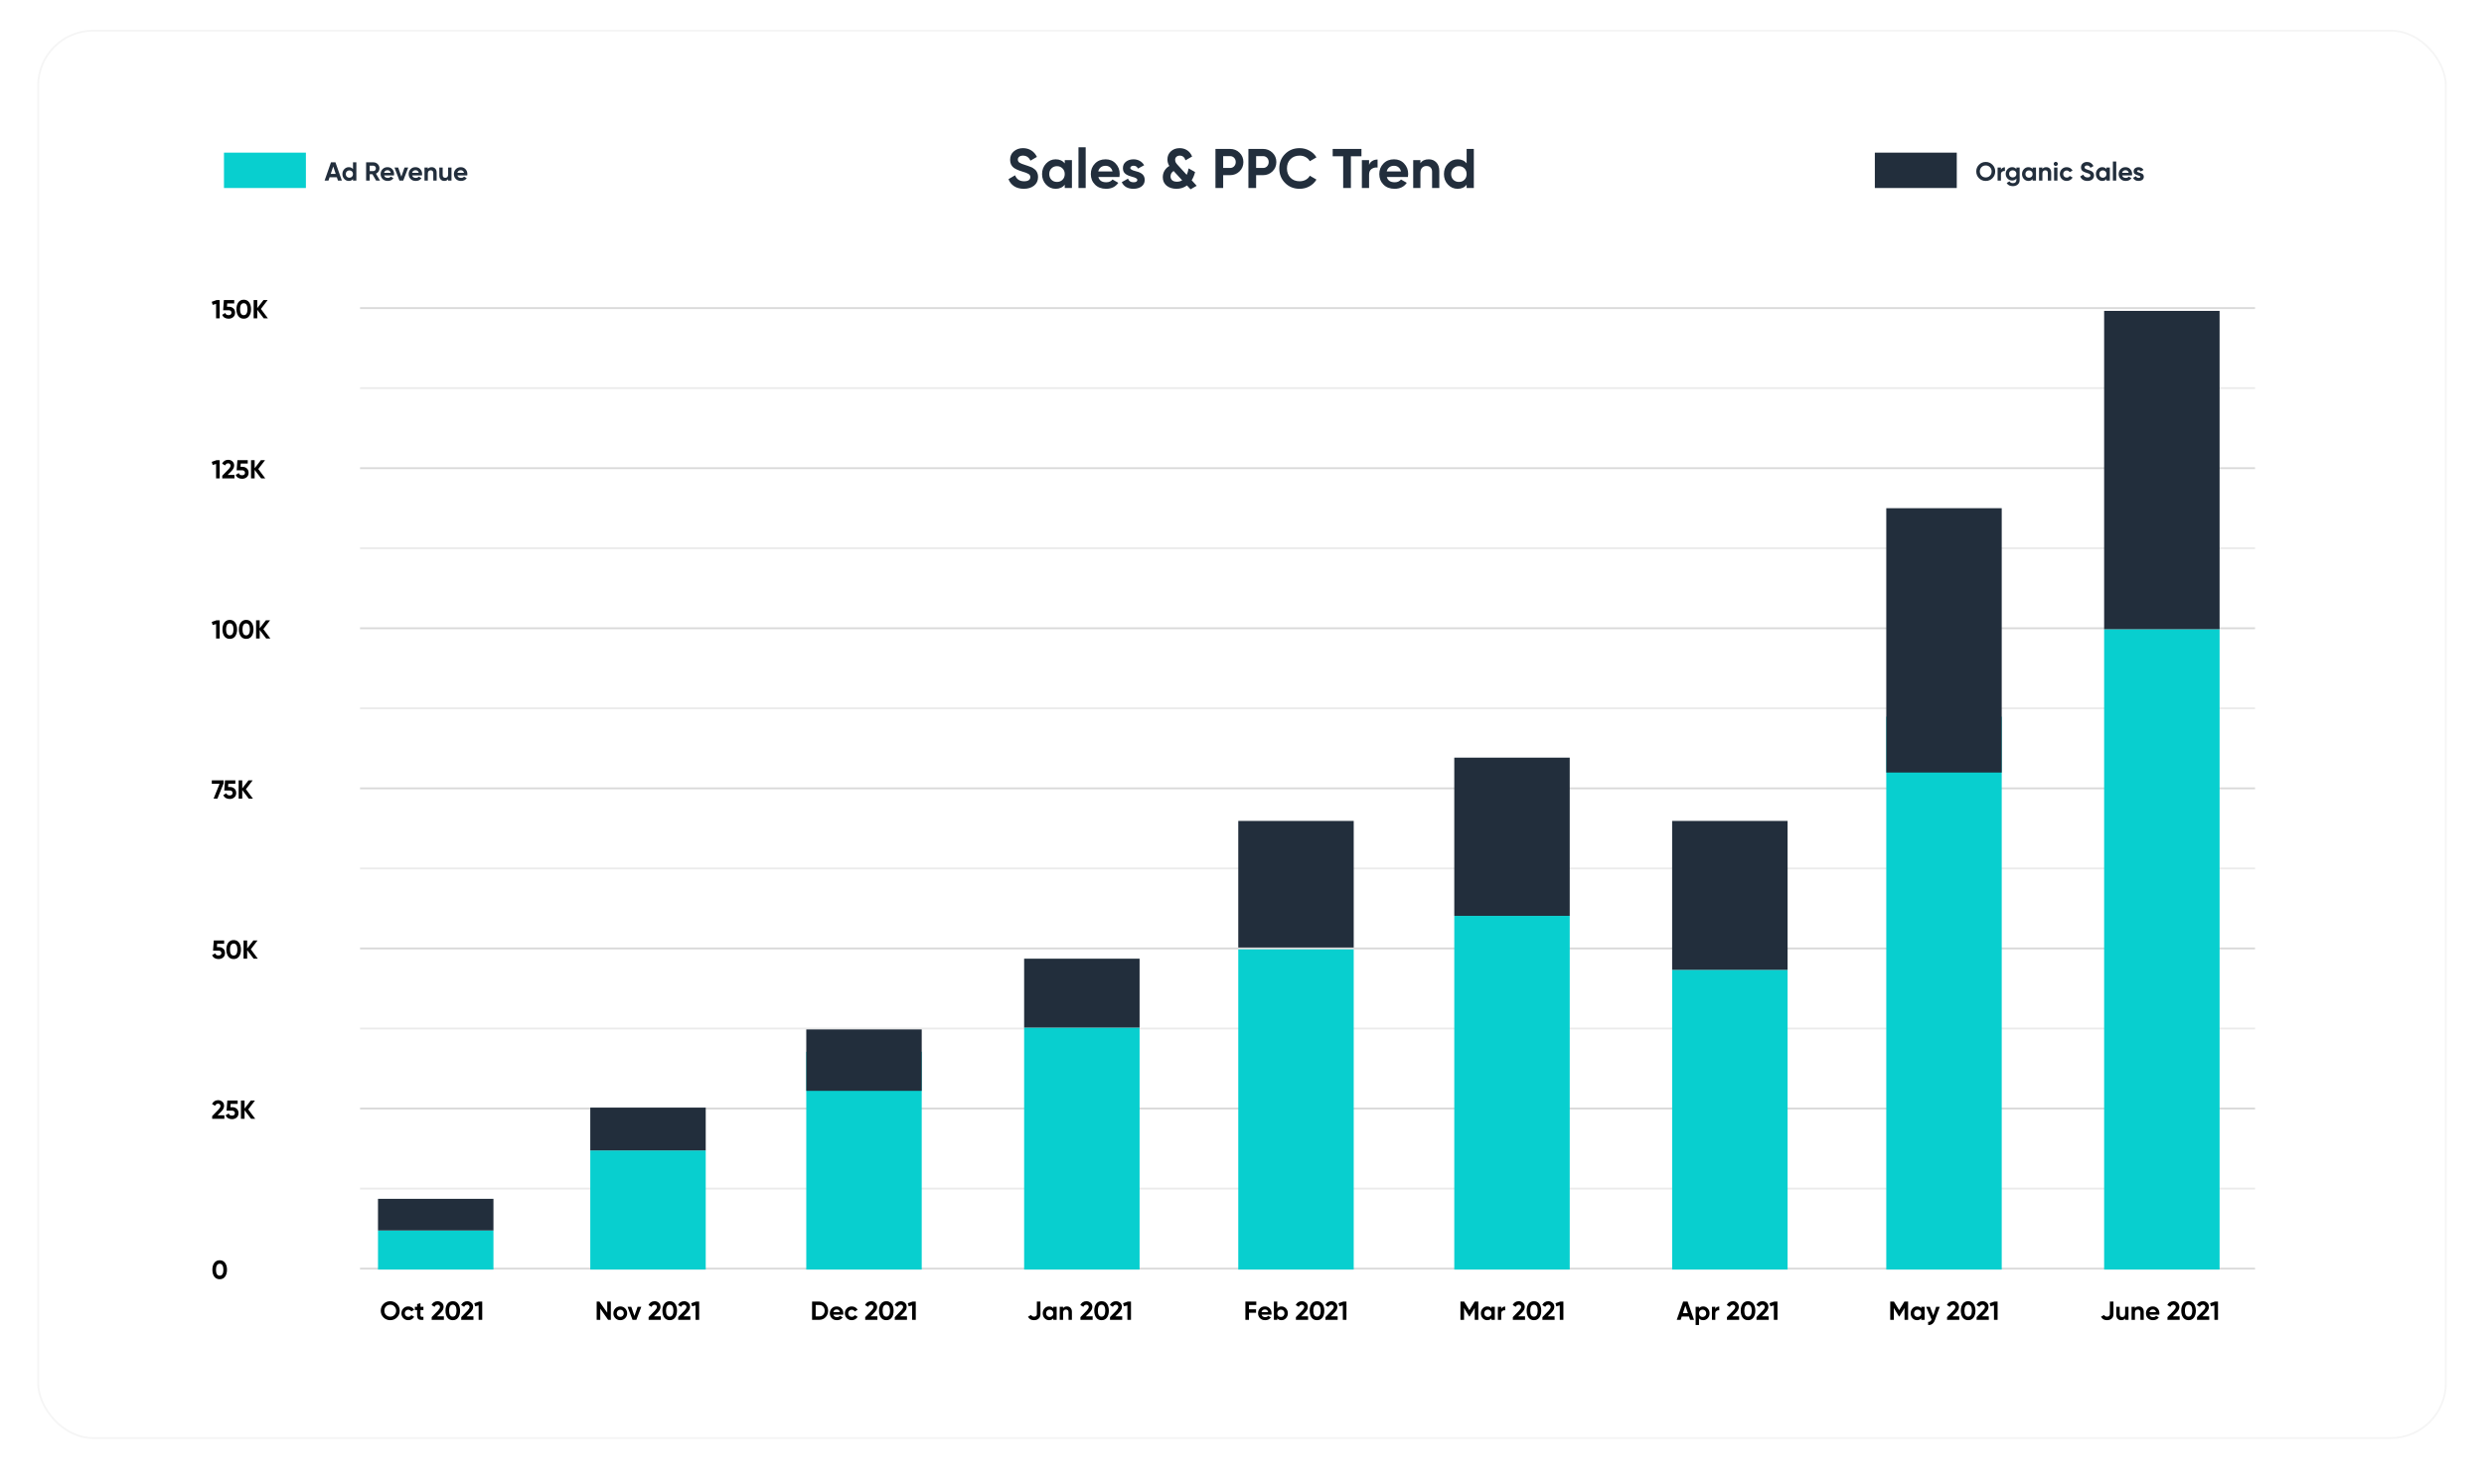 <svg xmlns="http://www.w3.org/2000/svg" width="1334" height="797" viewBox="0 0 1334 797" fill="none"><g filter="url(#filter0_d_10125_6301)"><rect x="20" y="16" width="1294" height="757" rx="30" fill="white"></rect><rect x="20.5" y="16.5" width="1293" height="756" rx="29.5" stroke="black" stroke-opacity="0.04"></rect></g><path d="M549.85 101.42C547.79 101.42 546.05 100.96 544.63 100.04C543.21 99.12 542.2 97.85 541.6 96.23L545.14 94.16C545.96 96.3 547.57 97.37 549.97 97.37C551.09 97.37 551.93 97.17 552.49 96.77C553.05 96.37 553.33 95.83 553.33 95.15C553.33 94.41 553 93.84 552.34 93.44C551.68 93.02 550.5 92.57 548.8 92.09C546.96 91.53 545.51 90.88 544.45 90.14C543.13 89.16 542.47 87.72 542.47 85.82C542.47 83.9 543.14 82.39 544.48 81.29C545.82 80.15 547.45 79.58 549.37 79.58C551.05 79.58 552.54 79.99 553.84 80.81C555.14 81.63 556.15 82.79 556.87 84.29L553.39 86.3C552.55 84.5 551.21 83.6 549.37 83.6C548.53 83.6 547.86 83.8 547.36 84.2C546.86 84.58 546.61 85.08 546.61 85.7C546.61 86.36 546.88 86.9 547.42 87.32C548.02 87.74 549.08 88.18 550.6 88.64L552.04 89.12C552.3 89.2 552.75 89.37 553.39 89.63C553.99 89.85 554.43 90.06 554.71 90.26C555.69 90.86 556.35 91.48 556.69 92.12C557.21 92.96 557.47 93.95 557.47 95.09C557.47 97.03 556.76 98.57 555.34 99.71C553.92 100.85 552.09 101.42 549.85 101.42ZM571.801 87.77V86H575.671V101H571.801V99.23C570.641 100.69 569.011 101.42 566.911 101.42C564.911 101.42 563.191 100.66 561.751 99.14C560.331 97.6 559.621 95.72 559.621 93.5C559.621 91.3 560.331 89.43 561.751 87.89C563.191 86.35 564.911 85.58 566.911 85.58C569.011 85.58 570.641 86.31 571.801 87.77ZM564.661 96.56C565.441 97.34 566.431 97.73 567.631 97.73C568.831 97.73 569.821 97.34 570.601 96.56C571.401 95.76 571.801 94.74 571.801 93.5C571.801 92.26 571.401 91.25 570.601 90.47C569.821 89.67 568.831 89.27 567.631 89.27C566.431 89.27 565.441 89.67 564.661 90.47C563.881 91.25 563.491 92.26 563.491 93.5C563.491 94.74 563.881 95.76 564.661 96.56ZM583.05 101H579.18V79.1H583.05V101ZM601.172 95.09H589.862C590.362 96.97 591.772 97.91 594.092 97.91C595.572 97.91 596.692 97.41 597.452 96.41L600.572 98.21C599.092 100.35 596.912 101.42 594.032 101.42C591.552 101.42 589.562 100.67 588.062 99.17C586.562 97.67 585.812 95.78 585.812 93.5C585.812 91.26 586.552 89.38 588.032 87.86C589.492 86.34 591.392 85.58 593.732 85.58C595.952 85.58 597.762 86.34 599.162 87.86C600.602 89.38 601.322 91.26 601.322 93.5C601.322 93.92 601.272 94.45 601.172 95.09ZM589.802 92.09H597.452C597.232 91.11 596.782 90.36 596.102 89.84C595.442 89.32 594.652 89.06 593.732 89.06C592.692 89.06 591.832 89.33 591.152 89.87C590.472 90.39 590.022 91.13 589.802 92.09ZM607.008 90.26C607.008 90.9 607.918 91.45 609.738 91.91C610.378 92.05 610.958 92.22 611.478 92.42C611.998 92.6 612.518 92.87 613.038 93.23C613.578 93.57 613.998 94.03 614.298 94.61C614.598 95.19 614.748 95.86 614.748 96.62C614.748 98.16 614.168 99.35 613.008 100.19C611.848 101.01 610.418 101.42 608.718 101.42C605.638 101.42 603.538 100.23 602.418 97.85L605.778 95.96C606.238 97.26 607.218 97.91 608.718 97.91C610.098 97.91 610.788 97.48 610.788 96.62C610.788 95.98 609.878 95.43 608.058 94.97C607.378 94.79 606.798 94.61 606.318 94.43C605.838 94.25 605.318 93.99 604.758 93.65C604.198 93.29 603.768 92.84 603.468 92.3C603.188 91.74 603.048 91.09 603.048 90.35C603.048 88.87 603.588 87.71 604.668 86.87C605.768 86.01 607.128 85.58 608.748 85.58C609.968 85.58 611.078 85.86 612.078 86.42C613.078 86.96 613.868 87.74 614.448 88.76L611.148 90.56C610.668 89.54 609.868 89.03 608.748 89.03C608.248 89.03 607.828 89.15 607.488 89.39C607.168 89.61 607.008 89.9 607.008 90.26ZM639.973 96.83L642.673 99.8L639.373 101.69L637.453 99.62C635.833 100.82 633.953 101.42 631.813 101.42C629.673 101.42 627.903 100.86 626.503 99.74C625.143 98.6 624.463 97.08 624.463 95.18C624.463 93.92 624.763 92.77 625.363 91.73C625.983 90.67 626.853 89.81 627.973 89.15C627.293 88.09 626.953 86.92 626.953 85.64C626.953 83.86 627.573 82.41 628.813 81.29C630.053 80.15 631.623 79.58 633.523 79.58C635.043 79.58 636.393 79.97 637.573 80.75C638.753 81.53 639.633 82.64 640.213 84.08L636.673 86.12C636.113 84.44 635.083 83.6 633.583 83.6C632.863 83.6 632.263 83.81 631.783 84.23C631.323 84.65 631.093 85.18 631.093 85.82C631.093 86.36 631.213 86.86 631.453 87.32C631.713 87.76 632.163 88.32 632.803 89L637.303 93.92C637.743 93.02 638.083 91.86 638.323 90.44L641.803 92.42C641.403 94.06 640.793 95.53 639.973 96.83ZM632.083 97.61C633.143 97.61 634.073 97.36 634.873 96.86L630.343 91.94C630.303 91.9 630.283 91.87 630.283 91.85C629.183 92.53 628.633 93.5 628.633 94.76C628.633 95.64 628.933 96.34 629.533 96.86C630.133 97.36 630.983 97.61 632.083 97.61ZM652.749 80H660.579C662.579 80 664.279 80.68 665.679 82.04C667.059 83.4 667.749 85.07 667.749 87.05C667.749 89.03 667.059 90.7 665.679 92.06C664.279 93.42 662.579 94.1 660.579 94.1H656.889V101H652.749V80ZM656.889 90.23H660.579C661.459 90.23 662.189 89.93 662.769 89.33C663.349 88.71 663.639 87.95 663.639 87.05C663.639 86.13 663.349 85.37 662.769 84.77C662.189 84.17 661.459 83.87 660.579 83.87H656.889V90.23ZM670.444 80H678.274C680.274 80 681.974 80.68 683.374 82.04C684.754 83.4 685.444 85.07 685.444 87.05C685.444 89.03 684.754 90.7 683.374 92.06C681.974 93.42 680.274 94.1 678.274 94.1H674.584V101H670.444V80ZM674.584 90.23H678.274C679.154 90.23 679.884 89.93 680.464 89.33C681.044 88.71 681.334 87.95 681.334 87.05C681.334 86.13 681.044 85.37 680.464 84.77C679.884 84.17 679.154 83.87 678.274 83.87H674.584V90.23ZM697.953 101.42C694.813 101.42 692.203 100.37 690.123 98.27C688.063 96.19 687.033 93.6 687.033 90.5C687.033 87.38 688.063 84.79 690.123 82.73C692.203 80.63 694.813 79.58 697.953 79.58C699.853 79.58 701.603 80.03 703.203 80.93C704.823 81.81 706.083 83.01 706.983 84.53L703.413 86.6C702.893 85.66 702.153 84.93 701.193 84.41C700.233 83.87 699.153 83.6 697.953 83.6C695.913 83.6 694.263 84.24 693.003 85.52C691.763 86.82 691.143 88.48 691.143 90.5C691.143 92.5 691.763 94.15 693.003 95.45C694.263 96.73 695.913 97.37 697.953 97.37C699.153 97.37 700.233 97.11 701.193 96.59C702.173 96.05 702.913 95.32 703.413 94.4L706.983 96.47C706.083 97.99 704.823 99.2 703.203 100.1C701.603 100.98 699.853 101.42 697.953 101.42ZM715.701 80H731.151V83.96H725.481V101H721.341V83.96H715.701V80ZM735.247 86V88.58C735.587 87.64 736.167 86.93 736.987 86.45C737.807 85.95 738.747 85.7 739.807 85.7V90.02C738.627 89.86 737.567 90.1 736.627 90.74C735.707 91.36 735.247 92.39 735.247 93.83V101H731.377V86H735.247ZM756.094 95.09H744.784C745.284 96.97 746.694 97.91 749.014 97.91C750.494 97.91 751.614 97.41 752.374 96.41L755.494 98.21C754.014 100.35 751.834 101.42 748.954 101.42C746.474 101.42 744.484 100.67 742.984 99.17C741.484 97.67 740.734 95.78 740.734 93.5C740.734 91.26 741.474 89.38 742.954 87.86C744.414 86.34 746.314 85.58 748.654 85.58C750.874 85.58 752.684 86.34 754.084 87.86C755.524 89.38 756.244 91.26 756.244 93.5C756.244 93.92 756.194 94.45 756.094 95.09ZM744.724 92.09H752.374C752.154 91.11 751.704 90.36 751.024 89.84C750.364 89.32 749.574 89.06 748.654 89.06C747.614 89.06 746.754 89.33 746.074 89.87C745.394 90.39 744.944 91.13 744.724 92.09ZM767.286 85.58C768.946 85.58 770.296 86.13 771.336 87.23C772.416 88.35 772.956 89.87 772.956 91.79V101H769.086V92.27C769.086 91.29 768.816 90.53 768.276 89.99C767.756 89.45 767.036 89.18 766.116 89.18C765.096 89.18 764.286 89.5 763.686 90.14C763.106 90.76 762.816 91.68 762.816 92.9V101H758.946V86H762.816V87.68C763.736 86.28 765.226 85.58 767.286 85.58ZM787.63 87.77V80H791.5V101H787.63V99.23C786.49 100.69 784.87 101.42 782.77 101.42C780.75 101.42 779.02 100.66 777.58 99.14C776.16 97.6 775.45 95.72 775.45 93.5C775.45 91.3 776.16 89.43 777.58 87.89C779.02 86.35 780.75 85.58 782.77 85.58C784.87 85.58 786.49 86.31 787.63 87.77ZM780.49 96.56C781.31 97.34 782.31 97.73 783.49 97.73C784.69 97.73 785.68 97.34 786.46 96.56C787.24 95.76 787.63 94.74 787.63 93.5C787.63 92.26 787.24 91.25 786.46 90.47C785.68 89.67 784.69 89.27 783.49 89.27C782.29 89.27 781.29 89.67 780.49 90.47C779.71 91.25 779.32 92.26 779.32 93.5C779.32 94.74 779.71 95.76 780.49 96.56Z" fill="#222E3C"></path><rect x="120.28" y="82" width="44" height="19" fill="#08CFCF"></rect><path d="M183.59 97H181.49L180.902 95.236H176.996L176.408 97H174.322L177.752 87.2H180.146L183.59 97ZM178.956 89.426L177.612 93.43H180.3L178.956 89.426ZM189.572 90.826V87.2H191.378V97H189.572V96.174C189.04 96.855 188.284 97.196 187.304 97.196C186.362 97.196 185.554 96.841 184.882 96.132C184.22 95.413 183.888 94.536 183.888 93.5C183.888 92.473 184.22 91.601 184.882 90.882C185.554 90.163 186.362 89.804 187.304 89.804C188.284 89.804 189.04 90.145 189.572 90.826ZM186.24 94.928C186.623 95.292 187.09 95.474 187.64 95.474C188.2 95.474 188.662 95.292 189.026 94.928C189.39 94.555 189.572 94.079 189.572 93.5C189.572 92.921 189.39 92.45 189.026 92.086C188.662 91.713 188.2 91.526 187.64 91.526C187.08 91.526 186.614 91.713 186.24 92.086C185.876 92.45 185.694 92.921 185.694 93.5C185.694 94.079 185.876 94.555 186.24 94.928ZM204.076 97H201.99L200.016 93.598H198.546V97H196.614V87.2H200.534C201.439 87.2 202.209 87.517 202.844 88.152C203.479 88.787 203.796 89.552 203.796 90.448C203.796 91.055 203.623 91.619 203.278 92.142C202.933 92.655 202.475 93.043 201.906 93.304L204.076 97ZM200.534 89.006H198.546V91.904H200.534C200.898 91.904 201.211 91.764 201.472 91.484C201.733 91.195 201.864 90.849 201.864 90.448C201.864 90.047 201.733 89.706 201.472 89.426C201.211 89.146 200.898 89.006 200.534 89.006ZM211.578 94.242H206.3C206.533 95.119 207.191 95.558 208.274 95.558C208.965 95.558 209.487 95.325 209.842 94.858L211.298 95.698C210.607 96.697 209.59 97.196 208.246 97.196C207.089 97.196 206.16 96.846 205.46 96.146C204.76 95.446 204.41 94.564 204.41 93.5C204.41 92.455 204.755 91.577 205.446 90.868C206.127 90.159 207.014 89.804 208.106 89.804C209.142 89.804 209.987 90.159 210.64 90.868C211.312 91.577 211.648 92.455 211.648 93.5C211.648 93.696 211.625 93.943 211.578 94.242ZM206.272 92.842H209.842C209.739 92.385 209.529 92.035 209.212 91.792C208.904 91.549 208.535 91.428 208.106 91.428C207.621 91.428 207.219 91.554 206.902 91.806C206.585 92.049 206.375 92.394 206.272 92.842ZM215.533 94.9L217.241 90H219.229L216.569 97H214.511L211.851 90H213.839L215.533 94.9ZM226.631 94.242H221.353C221.586 95.119 222.244 95.558 223.327 95.558C224.018 95.558 224.54 95.325 224.895 94.858L226.351 95.698C225.66 96.697 224.643 97.196 223.299 97.196C222.142 97.196 221.213 96.846 220.513 96.146C219.813 95.446 219.463 94.564 219.463 93.5C219.463 92.455 219.808 91.577 220.499 90.868C221.18 90.159 222.067 89.804 223.159 89.804C224.195 89.804 225.04 90.159 225.693 90.868C226.365 91.577 226.701 92.455 226.701 93.5C226.701 93.696 226.678 93.943 226.631 94.242ZM221.325 92.842H224.895C224.792 92.385 224.582 92.035 224.265 91.792C223.957 91.549 223.588 91.428 223.159 91.428C222.674 91.428 222.272 91.554 221.955 91.806C221.638 92.049 221.428 92.394 221.325 92.842ZM231.854 89.804C232.628 89.804 233.258 90.061 233.744 90.574C234.248 91.097 234.5 91.806 234.5 92.702V97H232.694V92.926C232.694 92.469 232.568 92.114 232.316 91.862C232.073 91.61 231.737 91.484 231.308 91.484C230.832 91.484 230.454 91.633 230.174 91.932C229.903 92.221 229.768 92.651 229.768 93.22V97H227.962V90H229.768V90.784C230.197 90.131 230.892 89.804 231.854 89.804ZM240.662 93.78V90H242.468V97H240.662V96.216C240.232 96.869 239.537 97.196 238.576 97.196C237.81 97.196 237.176 96.939 236.672 96.426C236.177 95.903 235.93 95.194 235.93 94.298V90H237.736V94.074C237.736 94.531 237.857 94.886 238.1 95.138C238.352 95.39 238.692 95.516 239.122 95.516C239.598 95.516 239.971 95.371 240.242 95.082C240.522 94.783 240.662 94.349 240.662 93.78ZM250.926 94.242H245.648C245.881 95.119 246.539 95.558 247.622 95.558C248.312 95.558 248.835 95.325 249.19 94.858L250.646 95.698C249.955 96.697 248.938 97.196 247.594 97.196C246.436 97.196 245.508 96.846 244.808 96.146C244.108 95.446 243.758 94.564 243.758 93.5C243.758 92.455 244.103 91.577 244.794 90.868C245.475 90.159 246.362 89.804 247.454 89.804C248.49 89.804 249.334 90.159 249.988 90.868C250.66 91.577 250.996 92.455 250.996 93.5C250.996 93.696 250.972 93.943 250.926 94.242ZM245.62 92.842H249.19C249.087 92.385 248.877 92.035 248.56 91.792C248.252 91.549 247.883 91.428 247.454 91.428C246.968 91.428 246.567 91.554 246.25 91.806C245.932 92.049 245.722 92.394 245.62 92.842Z" fill="#222E3C"></path><rect x="1006.86" y="82" width="44" height="19" fill="#222E3C"></rect><path d="M1070.02 95.726C1069.03 96.706 1067.83 97.196 1066.41 97.196C1064.99 97.196 1063.79 96.706 1062.8 95.726C1061.82 94.727 1061.33 93.519 1061.33 92.1C1061.33 90.672 1061.82 89.468 1062.8 88.488C1063.79 87.499 1064.99 87.004 1066.41 87.004C1067.83 87.004 1069.03 87.499 1070.02 88.488C1071.01 89.468 1071.5 90.672 1071.5 92.1C1071.5 93.528 1071.01 94.737 1070.02 95.726ZM1064.15 94.41C1064.75 95.007 1065.5 95.306 1066.41 95.306C1067.31 95.306 1068.06 95.007 1068.66 94.41C1069.27 93.803 1069.57 93.033 1069.57 92.1C1069.57 91.167 1069.27 90.397 1068.66 89.79C1068.06 89.183 1067.3 88.88 1066.41 88.88C1065.51 88.88 1064.76 89.183 1064.15 89.79C1063.55 90.397 1063.24 91.167 1063.24 92.1C1063.24 93.033 1063.55 93.803 1064.15 94.41ZM1074.58 90V91.204C1074.74 90.765 1075.01 90.434 1075.4 90.21C1075.78 89.977 1076.22 89.86 1076.71 89.86V91.876C1076.16 91.801 1075.67 91.913 1075.23 92.212C1074.8 92.501 1074.58 92.982 1074.58 93.654V97H1072.78V90H1074.58ZM1082.87 90.868V90H1084.63V96.664C1084.63 97.737 1084.27 98.563 1083.56 99.142C1082.85 99.711 1081.99 99.996 1080.98 99.996C1079.39 99.996 1078.29 99.427 1077.66 98.288L1079.2 97.406C1079.55 98.059 1080.16 98.386 1081.04 98.386C1081.61 98.386 1082.05 98.237 1082.38 97.938C1082.71 97.639 1082.87 97.215 1082.87 96.664V95.908C1082.34 96.617 1081.59 96.972 1080.63 96.972C1079.64 96.972 1078.81 96.627 1078.14 95.936C1077.48 95.227 1077.14 94.377 1077.14 93.388C1077.14 92.399 1077.48 91.554 1078.15 90.854C1078.82 90.154 1079.65 89.804 1080.63 89.804C1081.59 89.804 1082.34 90.159 1082.87 90.868ZM1082.31 94.774C1082.68 94.41 1082.87 93.948 1082.87 93.388C1082.87 92.828 1082.68 92.375 1082.31 92.03C1081.95 91.666 1081.48 91.484 1080.91 91.484C1080.35 91.484 1079.88 91.666 1079.5 92.03C1079.13 92.375 1078.95 92.828 1078.95 93.388C1078.95 93.948 1079.13 94.41 1079.5 94.774C1079.87 95.129 1080.34 95.306 1080.91 95.306C1081.48 95.306 1081.95 95.129 1082.31 94.774ZM1091.59 90.826V90H1093.4V97H1091.59V96.174C1091.05 96.855 1090.29 97.196 1089.31 97.196C1088.38 97.196 1087.57 96.841 1086.9 96.132C1086.24 95.413 1085.91 94.536 1085.91 93.5C1085.91 92.473 1086.24 91.601 1086.9 90.882C1087.57 90.163 1088.38 89.804 1089.31 89.804C1090.29 89.804 1091.05 90.145 1091.59 90.826ZM1088.26 94.928C1088.62 95.292 1089.09 95.474 1089.65 95.474C1090.21 95.474 1090.67 95.292 1091.03 94.928C1091.41 94.555 1091.59 94.079 1091.59 93.5C1091.59 92.921 1091.41 92.45 1091.03 92.086C1090.67 91.713 1090.21 91.526 1089.65 91.526C1089.09 91.526 1088.62 91.713 1088.26 92.086C1087.9 92.45 1087.71 92.921 1087.71 93.5C1087.71 94.079 1087.9 94.555 1088.26 94.928ZM1098.93 89.804C1099.7 89.804 1100.33 90.061 1100.82 90.574C1101.32 91.097 1101.57 91.806 1101.57 92.702V97H1099.77V92.926C1099.77 92.469 1099.64 92.114 1099.39 91.862C1099.15 91.61 1098.81 91.484 1098.38 91.484C1097.91 91.484 1097.53 91.633 1097.25 91.932C1096.98 92.221 1096.84 92.651 1096.84 93.22V97H1095.04V90H1096.84V90.784C1097.27 90.131 1097.97 89.804 1098.93 89.804ZM1104.01 89.16C1103.71 89.16 1103.45 89.053 1103.23 88.838C1103.01 88.614 1102.91 88.353 1102.91 88.054C1102.91 87.755 1103.01 87.494 1103.23 87.27C1103.45 87.046 1103.71 86.934 1104.01 86.934C1104.32 86.934 1104.58 87.046 1104.8 87.27C1105.02 87.494 1105.13 87.755 1105.13 88.054C1105.13 88.353 1105.02 88.614 1104.8 88.838C1104.58 89.053 1104.32 89.16 1104.01 89.16ZM1104.92 97H1103.12V90H1104.92V97ZM1109.91 97.196C1108.85 97.196 1107.97 96.841 1107.26 96.132C1106.56 95.423 1106.21 94.545 1106.21 93.5C1106.21 92.455 1106.56 91.577 1107.26 90.868C1107.97 90.159 1108.85 89.804 1109.91 89.804C1110.59 89.804 1111.21 89.967 1111.77 90.294C1112.33 90.621 1112.75 91.059 1113.04 91.61L1111.49 92.52C1111.35 92.231 1111.13 92.002 1110.84 91.834C1110.56 91.666 1110.25 91.582 1109.89 91.582C1109.35 91.582 1108.9 91.764 1108.55 92.128C1108.19 92.483 1108.02 92.94 1108.02 93.5C1108.02 94.041 1108.19 94.499 1108.55 94.872C1108.9 95.227 1109.35 95.404 1109.89 95.404C1110.26 95.404 1110.58 95.325 1110.86 95.166C1111.15 94.998 1111.36 94.769 1111.5 94.48L1113.07 95.376C1112.76 95.936 1112.32 96.379 1111.75 96.706C1111.19 97.033 1110.58 97.196 1109.91 97.196ZM1121.01 97.196C1120.05 97.196 1119.24 96.981 1118.57 96.552C1117.91 96.123 1117.44 95.53 1117.16 94.774L1118.81 93.808C1119.2 94.807 1119.95 95.306 1121.07 95.306C1121.59 95.306 1121.98 95.213 1122.24 95.026C1122.5 94.839 1122.63 94.587 1122.63 94.27C1122.63 93.925 1122.48 93.659 1122.17 93.472C1121.86 93.276 1121.31 93.066 1120.52 92.842C1119.66 92.581 1118.99 92.277 1118.49 91.932C1117.87 91.475 1117.57 90.803 1117.57 89.916C1117.57 89.02 1117.88 88.315 1118.5 87.802C1119.13 87.27 1119.89 87.004 1120.79 87.004C1121.57 87.004 1122.27 87.195 1122.87 87.578C1123.48 87.961 1123.95 88.502 1124.29 89.202L1122.66 90.14C1122.27 89.3 1121.65 88.88 1120.79 88.88C1120.39 88.88 1120.08 88.973 1119.85 89.16C1119.62 89.337 1119.5 89.571 1119.5 89.86C1119.5 90.168 1119.62 90.42 1119.88 90.616C1120.16 90.812 1120.65 91.017 1121.36 91.232L1122.03 91.456C1122.15 91.493 1122.36 91.573 1122.66 91.694C1122.94 91.797 1123.15 91.895 1123.28 91.988C1123.74 92.268 1124.04 92.557 1124.2 92.856C1124.45 93.248 1124.57 93.71 1124.57 94.242C1124.57 95.147 1124.24 95.866 1123.57 96.398C1122.91 96.93 1122.06 97.196 1121.01 97.196ZM1131.25 90.826V90H1133.06V97H1131.25V96.174C1130.71 96.855 1129.95 97.196 1128.97 97.196C1128.04 97.196 1127.24 96.841 1126.56 96.132C1125.9 95.413 1125.57 94.536 1125.57 93.5C1125.57 92.473 1125.9 91.601 1126.56 90.882C1127.24 90.163 1128.04 89.804 1128.97 89.804C1129.95 89.804 1130.71 90.145 1131.25 90.826ZM1127.92 94.928C1128.29 95.292 1128.75 95.474 1129.31 95.474C1129.87 95.474 1130.33 95.292 1130.69 94.928C1131.07 94.555 1131.25 94.079 1131.25 93.5C1131.25 92.921 1131.07 92.45 1130.69 92.086C1130.33 91.713 1129.87 91.526 1129.31 91.526C1128.75 91.526 1128.29 91.713 1127.92 92.086C1127.56 92.45 1127.38 92.921 1127.38 93.5C1127.38 94.079 1127.56 94.555 1127.92 94.928ZM1136.5 97H1134.7V86.78H1136.5V97ZM1144.96 94.242H1139.68C1139.92 95.119 1140.57 95.558 1141.66 95.558C1142.35 95.558 1142.87 95.325 1143.22 94.858L1144.68 95.698C1143.99 96.697 1142.97 97.196 1141.63 97.196C1140.47 97.196 1139.54 96.846 1138.84 96.146C1138.14 95.446 1137.79 94.564 1137.79 93.5C1137.79 92.455 1138.14 91.577 1138.83 90.868C1139.51 90.159 1140.4 89.804 1141.49 89.804C1142.52 89.804 1143.37 90.159 1144.02 90.868C1144.69 91.577 1145.03 92.455 1145.03 93.5C1145.03 93.696 1145.01 93.943 1144.96 94.242ZM1139.65 92.842H1143.22C1143.12 92.385 1142.91 92.035 1142.59 91.792C1142.29 91.549 1141.92 91.428 1141.49 91.428C1141 91.428 1140.6 91.554 1140.28 91.806C1139.97 92.049 1139.76 92.394 1139.65 92.842ZM1147.68 91.988C1147.68 92.287 1148.11 92.543 1148.96 92.758C1149.26 92.823 1149.53 92.903 1149.77 92.996C1150.01 93.08 1150.26 93.206 1150.5 93.374C1150.75 93.533 1150.95 93.747 1151.09 94.018C1151.23 94.289 1151.3 94.601 1151.3 94.956C1151.3 95.675 1151.03 96.23 1150.48 96.622C1149.94 97.005 1149.28 97.196 1148.48 97.196C1147.04 97.196 1146.06 96.641 1145.54 95.53L1147.11 94.648C1147.32 95.255 1147.78 95.558 1148.48 95.558C1149.13 95.558 1149.45 95.357 1149.45 94.956C1149.45 94.657 1149.02 94.401 1148.17 94.186C1147.86 94.102 1147.59 94.018 1147.36 93.934C1147.14 93.85 1146.9 93.729 1146.63 93.57C1146.37 93.402 1146.17 93.192 1146.03 92.94C1145.9 92.679 1145.84 92.375 1145.84 92.03C1145.84 91.339 1146.09 90.798 1146.59 90.406C1147.11 90.005 1147.74 89.804 1148.5 89.804C1149.07 89.804 1149.58 89.935 1150.05 90.196C1150.52 90.448 1150.89 90.812 1151.16 91.288L1149.62 92.128C1149.39 91.652 1149.02 91.414 1148.5 91.414C1148.26 91.414 1148.07 91.47 1147.91 91.582C1147.76 91.685 1147.68 91.82 1147.68 91.988Z" fill="#222E3C"></path><path d="M113.721 162.11L116.297 161.2H117.977V171H116.045V163.244L114.197 163.762L113.721 162.11ZM121.893 164.77H122.901C123.853 164.77 124.646 165.055 125.281 165.624C125.925 166.184 126.247 166.968 126.247 167.976C126.247 168.984 125.906 169.773 125.225 170.342C124.562 170.911 123.736 171.196 122.747 171.196C121.944 171.196 121.24 171.019 120.633 170.664C120.036 170.3 119.602 169.777 119.331 169.096L120.983 168.13C121.216 168.914 121.804 169.306 122.747 169.306C123.242 169.306 123.624 169.189 123.895 168.956C124.175 168.713 124.315 168.387 124.315 167.976C124.315 167.575 124.18 167.253 123.909 167.01C123.638 166.767 123.27 166.646 122.803 166.646H119.835L120.227 161.2H125.785V163.006H122.019L121.893 164.77ZM130.897 171.196C129.674 171.196 128.713 170.734 128.013 169.81C127.322 168.867 126.977 167.631 126.977 166.1C126.977 164.569 127.322 163.337 128.013 162.404C128.713 161.471 129.674 161.004 130.897 161.004C132.138 161.004 133.099 161.471 133.781 162.404C134.471 163.337 134.817 164.569 134.817 166.1C134.817 167.631 134.471 168.867 133.781 169.81C133.099 170.734 132.138 171.196 130.897 171.196ZM132.899 166.1C132.899 165.055 132.726 164.257 132.381 163.706C132.045 163.155 131.55 162.88 130.897 162.88C130.243 162.88 129.749 163.155 129.413 163.706C129.077 164.257 128.909 165.055 128.909 166.1C128.909 167.145 129.077 167.943 129.413 168.494C129.749 169.035 130.243 169.306 130.897 169.306C131.55 169.306 132.045 169.031 132.381 168.48C132.726 167.929 132.899 167.136 132.899 166.1ZM140.107 165.96L143.873 171H141.647L138.147 166.408V171H136.215V161.2H138.147V165.526L141.507 161.2H143.733L140.107 165.96Z" fill="black"></path><path d="M113.749 421.048V419.2H120.077V420.838L116.759 429H114.715L117.935 421.048H113.749ZM122.494 422.77H123.502C124.454 422.77 125.248 423.055 125.882 423.624C126.526 424.184 126.848 424.968 126.848 425.976C126.848 426.984 126.508 427.773 125.826 428.342C125.164 428.911 124.338 429.196 123.348 429.196C122.546 429.196 121.841 429.019 121.234 428.664C120.637 428.3 120.203 427.777 119.932 427.096L121.584 426.13C121.818 426.914 122.406 427.306 123.348 427.306C123.843 427.306 124.226 427.189 124.496 426.956C124.776 426.713 124.916 426.387 124.916 425.976C124.916 425.575 124.781 425.253 124.51 425.01C124.24 424.767 123.871 424.646 123.404 424.646H120.436L120.828 419.2H126.386V421.006H122.62L122.494 422.77ZM132.054 423.96L135.82 429H133.594L130.094 424.408V429H128.162V419.2H130.094V423.526L133.454 419.2H135.68L132.054 423.96Z" fill="black"></path><path d="M113.721 334.11L116.297 333.2H117.977V343H116.045V335.244L114.197 335.762L113.721 334.11ZM123.391 343.196C122.168 343.196 121.207 342.734 120.507 341.81C119.816 340.867 119.471 339.631 119.471 338.1C119.471 336.569 119.816 335.337 120.507 334.404C121.207 333.471 122.168 333.004 123.391 333.004C124.632 333.004 125.594 333.471 126.275 334.404C126.966 335.337 127.311 336.569 127.311 338.1C127.311 339.631 126.966 340.867 126.275 341.81C125.594 342.734 124.632 343.196 123.391 343.196ZM125.393 338.1C125.393 337.055 125.22 336.257 124.875 335.706C124.539 335.155 124.044 334.88 123.391 334.88C122.738 334.88 122.243 335.155 121.907 335.706C121.571 336.257 121.403 337.055 121.403 338.1C121.403 339.145 121.571 339.943 121.907 340.494C122.243 341.035 122.738 341.306 123.391 341.306C124.044 341.306 124.539 341.031 124.875 340.48C125.22 339.929 125.393 339.136 125.393 338.1ZM132.209 343.196C130.987 343.196 130.025 342.734 129.325 341.81C128.635 340.867 128.289 339.631 128.289 338.1C128.289 336.569 128.635 335.337 129.325 334.404C130.025 333.471 130.987 333.004 132.209 333.004C133.451 333.004 134.412 333.471 135.093 334.404C135.784 335.337 136.129 336.569 136.129 338.1C136.129 339.631 135.784 340.867 135.093 341.81C134.412 342.734 133.451 343.196 132.209 343.196ZM134.211 338.1C134.211 337.055 134.039 336.257 133.693 335.706C133.357 335.155 132.863 334.88 132.209 334.88C131.556 334.88 131.061 335.155 130.725 335.706C130.389 336.257 130.221 337.055 130.221 338.1C130.221 339.145 130.389 339.943 130.725 340.494C131.061 341.035 131.556 341.306 132.209 341.306C132.863 341.306 133.357 341.031 133.693 340.48C134.039 339.929 134.211 339.136 134.211 338.1ZM141.42 337.96L145.186 343H142.96L139.46 338.408V343H137.528V333.2H139.46V337.526L142.82 333.2H145.046L141.42 337.96Z" fill="black"></path><path d="M113.721 248.11L116.297 247.2H117.977V257H116.045V249.244L114.197 249.762L113.721 248.11ZM125.911 257H119.359V255.558L122.705 252.114C123.452 251.321 123.825 250.667 123.825 250.154C123.825 249.771 123.704 249.463 123.461 249.23C123.228 248.997 122.924 248.88 122.551 248.88C121.804 248.88 121.258 249.263 120.913 250.028L119.289 249.076C119.588 248.413 120.022 247.905 120.591 247.55C121.17 247.186 121.814 247.004 122.523 247.004C123.41 247.004 124.17 247.284 124.805 247.844C125.44 248.395 125.757 249.141 125.757 250.084C125.757 251.101 125.22 252.147 124.147 253.22L122.229 255.138H125.911V257ZM129.153 250.77H130.161C131.113 250.77 131.906 251.055 132.541 251.624C133.185 252.184 133.507 252.968 133.507 253.976C133.507 254.984 133.166 255.773 132.485 256.342C131.822 256.911 130.996 257.196 130.007 257.196C129.204 257.196 128.499 257.019 127.893 256.664C127.295 256.3 126.861 255.777 126.591 255.096L128.243 254.13C128.476 254.914 129.064 255.306 130.007 255.306C130.501 255.306 130.884 255.189 131.155 254.956C131.435 254.713 131.575 254.387 131.575 253.976C131.575 253.575 131.439 253.253 131.169 253.01C130.898 252.767 130.529 252.646 130.063 252.646H127.095L127.487 247.2H133.045V249.006H129.279L129.153 250.77ZM138.713 251.96L142.479 257H140.253L136.753 252.408V257H134.821V247.2H136.753V251.526L140.113 247.2H142.339L138.713 251.96Z" fill="black"></path><path d="M116.479 508.77H117.487C118.439 508.77 119.232 509.055 119.867 509.624C120.511 510.184 120.833 510.968 120.833 511.976C120.833 512.984 120.492 513.773 119.811 514.342C119.148 514.911 118.322 515.196 117.333 515.196C116.53 515.196 115.825 515.019 115.219 514.664C114.621 514.3 114.187 513.777 113.917 513.096L115.569 512.13C115.802 512.914 116.39 513.306 117.333 513.306C117.827 513.306 118.21 513.189 118.481 512.956C118.761 512.713 118.901 512.387 118.901 511.976C118.901 511.575 118.765 511.253 118.495 511.01C118.224 510.767 117.855 510.646 117.389 510.646H114.421L114.813 505.2H120.371V507.006H116.605L116.479 508.77ZM125.483 515.196C124.26 515.196 123.299 514.734 122.599 513.81C121.908 512.867 121.563 511.631 121.563 510.1C121.563 508.569 121.908 507.337 122.599 506.404C123.299 505.471 124.26 505.004 125.483 505.004C126.724 505.004 127.685 505.471 128.367 506.404C129.057 507.337 129.403 508.569 129.403 510.1C129.403 511.631 129.057 512.867 128.367 513.81C127.685 514.734 126.724 515.196 125.483 515.196ZM127.485 510.1C127.485 509.055 127.312 508.257 126.967 507.706C126.631 507.155 126.136 506.88 125.483 506.88C124.829 506.88 124.335 507.155 123.999 507.706C123.663 508.257 123.495 509.055 123.495 510.1C123.495 511.145 123.663 511.943 123.999 512.494C124.335 513.035 124.829 513.306 125.483 513.306C126.136 513.306 126.631 513.031 126.967 512.48C127.312 511.929 127.485 511.136 127.485 510.1ZM134.693 509.96L138.459 515H136.233L132.733 510.408V515H130.801V505.2H132.733V509.526L136.093 505.2H138.319L134.693 509.96Z" fill="black"></path><path d="M120.497 601H113.945V599.558L117.291 596.114C118.037 595.321 118.411 594.667 118.411 594.154C118.411 593.771 118.289 593.463 118.047 593.23C117.813 592.997 117.51 592.88 117.137 592.88C116.39 592.88 115.844 593.263 115.499 594.028L113.875 593.076C114.173 592.413 114.607 591.905 115.177 591.55C115.755 591.186 116.399 591.004 117.109 591.004C117.995 591.004 118.756 591.284 119.391 591.844C120.025 592.395 120.343 593.141 120.343 594.084C120.343 595.101 119.806 596.147 118.733 597.22L116.815 599.138H120.497V601ZM123.739 594.77H124.747C125.699 594.77 126.492 595.055 127.127 595.624C127.771 596.184 128.093 596.968 128.093 597.976C128.093 598.984 127.752 599.773 127.071 600.342C126.408 600.911 125.582 601.196 124.593 601.196C123.79 601.196 123.085 601.019 122.479 600.664C121.881 600.3 121.447 599.777 121.177 599.096L122.829 598.13C123.062 598.914 123.65 599.306 124.593 599.306C125.087 599.306 125.47 599.189 125.741 598.956C126.021 598.713 126.161 598.387 126.161 597.976C126.161 597.575 126.025 597.253 125.755 597.01C125.484 596.767 125.115 596.646 124.649 596.646H121.681L122.073 591.2H127.631V593.006H123.865L123.739 594.77ZM133.298 595.96L137.064 601H134.838L131.338 596.408V601H129.406V591.2H131.338V595.526L134.698 591.2H136.924L133.298 595.96Z" fill="black"></path><path d="M117.977 687.196C116.754 687.196 115.793 686.734 115.093 685.81C114.402 684.867 114.057 683.631 114.057 682.1C114.057 680.569 114.402 679.337 115.093 678.404C115.793 677.471 116.754 677.004 117.977 677.004C119.218 677.004 120.179 677.471 120.861 678.404C121.551 679.337 121.897 680.569 121.897 682.1C121.897 683.631 121.551 684.867 120.861 685.81C120.179 686.734 119.218 687.196 117.977 687.196ZM119.979 682.1C119.979 681.055 119.806 680.257 119.461 679.706C119.125 679.155 118.63 678.88 117.977 678.88C117.323 678.88 116.829 679.155 116.493 679.706C116.157 680.257 115.989 681.055 115.989 682.1C115.989 683.145 116.157 683.943 116.493 684.494C116.829 685.035 117.323 685.306 117.977 685.306C118.63 685.306 119.125 685.031 119.461 684.48C119.806 683.929 119.979 683.136 119.979 682.1Z" fill="black"></path><path d="M213.183 707.726C212.194 708.706 210.99 709.196 209.571 709.196C208.153 709.196 206.949 708.706 205.959 707.726C204.979 706.727 204.489 705.519 204.489 704.1C204.489 702.672 204.979 701.468 205.959 700.488C206.949 699.499 208.153 699.004 209.571 699.004C210.99 699.004 212.194 699.499 213.183 700.488C214.173 701.468 214.667 702.672 214.667 704.1C214.667 705.528 214.173 706.737 213.183 707.726ZM207.317 706.41C207.915 707.007 208.666 707.306 209.571 707.306C210.477 707.306 211.228 707.007 211.825 706.41C212.432 705.803 212.735 705.033 212.735 704.1C212.735 703.167 212.432 702.397 211.825 701.79C211.219 701.183 210.467 700.88 209.571 700.88C208.675 700.88 207.924 701.183 207.317 701.79C206.711 702.397 206.407 703.167 206.407 704.1C206.407 705.033 206.711 705.803 207.317 706.41ZM219.273 709.196C218.219 709.196 217.337 708.841 216.627 708.132C215.927 707.423 215.577 706.545 215.577 705.5C215.577 704.455 215.927 703.577 216.627 702.868C217.337 702.159 218.219 701.804 219.273 701.804C219.955 701.804 220.575 701.967 221.135 702.294C221.695 702.621 222.12 703.059 222.409 703.61L220.855 704.52C220.715 704.231 220.501 704.002 220.211 703.834C219.931 703.666 219.614 703.582 219.259 703.582C218.718 703.582 218.27 703.764 217.915 704.128C217.561 704.483 217.383 704.94 217.383 705.5C217.383 706.041 217.561 706.499 217.915 706.872C218.27 707.227 218.718 707.404 219.259 707.404C219.623 707.404 219.945 707.325 220.225 707.166C220.515 706.998 220.729 706.769 220.869 706.48L222.437 707.376C222.129 707.936 221.691 708.379 221.121 708.706C220.561 709.033 219.945 709.196 219.273 709.196ZM227.396 702V703.736H225.814V706.648C225.814 706.891 225.875 707.068 225.996 707.18C226.118 707.292 226.295 707.357 226.528 707.376C226.762 707.385 227.051 707.381 227.396 707.362V709C226.174 709.14 225.301 709.028 224.778 708.664C224.265 708.291 224.008 707.619 224.008 706.648V703.736H222.79V702H224.008V700.586L225.814 700.04V702H227.396ZM238.383 709H231.831V707.558L235.177 704.114C235.924 703.321 236.297 702.667 236.297 702.154C236.297 701.771 236.176 701.463 235.933 701.23C235.7 700.997 235.396 700.88 235.023 700.88C234.276 700.88 233.73 701.263 233.385 702.028L231.761 701.076C232.06 700.413 232.494 699.905 233.063 699.55C233.642 699.186 234.286 699.004 234.995 699.004C235.882 699.004 236.642 699.284 237.277 699.844C237.912 700.395 238.229 701.141 238.229 702.084C238.229 703.101 237.692 704.147 236.619 705.22L234.701 707.138H238.383V709ZM243.164 709.196C241.941 709.196 240.98 708.734 240.28 707.81C239.589 706.867 239.244 705.631 239.244 704.1C239.244 702.569 239.589 701.337 240.28 700.404C240.98 699.471 241.941 699.004 243.164 699.004C244.405 699.004 245.367 699.471 246.048 700.404C246.739 701.337 247.084 702.569 247.084 704.1C247.084 705.631 246.739 706.867 246.048 707.81C245.367 708.734 244.405 709.196 243.164 709.196ZM245.166 704.1C245.166 703.055 244.993 702.257 244.648 701.706C244.312 701.155 243.817 700.88 243.164 700.88C242.511 700.88 242.016 701.155 241.68 701.706C241.344 702.257 241.176 703.055 241.176 704.1C241.176 705.145 241.344 705.943 241.68 706.494C242.016 707.035 242.511 707.306 243.164 707.306C243.817 707.306 244.312 707.031 244.648 706.48C244.993 705.929 245.166 705.136 245.166 704.1ZM254.256 709H247.704V707.558L251.05 704.114C251.797 703.321 252.17 702.667 252.17 702.154C252.17 701.771 252.049 701.463 251.806 701.23C251.573 700.997 251.27 700.88 250.896 700.88C250.15 700.88 249.604 701.263 249.258 702.028L247.634 701.076C247.933 700.413 248.367 699.905 248.936 699.55C249.515 699.186 250.159 699.004 250.868 699.004C251.755 699.004 252.516 699.284 253.15 699.844C253.785 700.395 254.102 701.141 254.102 702.084C254.102 703.101 253.566 704.147 252.492 705.22L250.574 707.138H254.256V709ZM254.713 700.11L257.289 699.2H258.969V709H257.037V701.244L255.189 701.762L254.713 700.11Z" fill="black"></path><path d="M326.108 705.178V699.2H328.04V709H326.57L322.37 703.008V709H320.438V699.2H321.908L326.108 705.178ZM335.738 708.132C335.029 708.841 334.152 709.196 333.106 709.196C332.061 709.196 331.184 708.841 330.474 708.132C329.765 707.423 329.41 706.545 329.41 705.5C329.41 704.464 329.765 703.591 330.474 702.882C331.193 702.163 332.07 701.804 333.106 701.804C334.142 701.804 335.02 702.163 335.738 702.882C336.457 703.601 336.816 704.473 336.816 705.5C336.816 706.536 336.457 707.413 335.738 708.132ZM331.748 706.886C332.112 707.25 332.565 707.432 333.106 707.432C333.648 707.432 334.1 707.25 334.464 706.886C334.828 706.522 335.01 706.06 335.01 705.5C335.01 704.94 334.828 704.478 334.464 704.114C334.1 703.75 333.648 703.568 333.106 703.568C332.565 703.568 332.112 703.75 331.748 704.114C331.394 704.487 331.216 704.949 331.216 705.5C331.216 706.051 331.394 706.513 331.748 706.886ZM340.711 706.9L342.419 702H344.407L341.747 709H339.689L337.029 702H339.017L340.711 706.9ZM354.882 709H348.33V707.558L351.676 704.114C352.423 703.321 352.796 702.667 352.796 702.154C352.796 701.771 352.675 701.463 352.432 701.23C352.199 700.997 351.895 700.88 351.522 700.88C350.775 700.88 350.229 701.263 349.884 702.028L348.26 701.076C348.559 700.413 348.993 699.905 349.562 699.55C350.141 699.186 350.785 699.004 351.494 699.004C352.381 699.004 353.141 699.284 353.776 699.844C354.411 700.395 354.728 701.141 354.728 702.084C354.728 703.101 354.191 704.147 353.118 705.22L351.2 707.138H354.882V709ZM359.663 709.196C358.44 709.196 357.479 708.734 356.779 707.81C356.088 706.867 355.743 705.631 355.743 704.1C355.743 702.569 356.088 701.337 356.779 700.404C357.479 699.471 358.44 699.004 359.663 699.004C360.904 699.004 361.866 699.471 362.547 700.404C363.238 701.337 363.583 702.569 363.583 704.1C363.583 705.631 363.238 706.867 362.547 707.81C361.866 708.734 360.904 709.196 359.663 709.196ZM361.665 704.1C361.665 703.055 361.492 702.257 361.147 701.706C360.811 701.155 360.316 700.88 359.663 700.88C359.01 700.88 358.515 701.155 358.179 701.706C357.843 702.257 357.675 703.055 357.675 704.1C357.675 705.145 357.843 705.943 358.179 706.494C358.515 707.035 359.01 707.306 359.663 707.306C360.316 707.306 360.811 707.031 361.147 706.48C361.492 705.929 361.665 705.136 361.665 704.1ZM370.755 709H364.203V707.558L367.549 704.114C368.296 703.321 368.669 702.667 368.669 702.154C368.669 701.771 368.548 701.463 368.305 701.23C368.072 700.997 367.769 700.88 367.395 700.88C366.649 700.88 366.103 701.263 365.757 702.028L364.133 701.076C364.432 700.413 364.866 699.905 365.435 699.55C366.014 699.186 366.658 699.004 367.367 699.004C368.254 699.004 369.015 699.284 369.649 699.844C370.284 700.395 370.601 701.141 370.601 702.084C370.601 703.101 370.065 704.147 368.991 705.22L367.073 707.138H370.755V709ZM371.212 700.11L373.788 699.2H375.468V709H373.536V701.244L371.688 701.762L371.212 700.11Z" fill="black"></path><path d="M436.117 699.2H440.009C441.353 699.2 442.473 699.671 443.369 700.614C444.274 701.547 444.727 702.709 444.727 704.1C444.727 705.491 444.274 706.653 443.369 707.586C442.473 708.529 441.353 709 440.009 709H436.117V699.2ZM438.049 707.152H440.009C440.858 707.152 441.549 706.872 442.081 706.312C442.613 705.733 442.879 704.996 442.879 704.1C442.879 703.195 442.613 702.462 442.081 701.902C441.549 701.333 440.858 701.048 440.009 701.048H438.049V707.152ZM452.818 706.242H447.54C447.773 707.119 448.431 707.558 449.514 707.558C450.204 707.558 450.727 707.325 451.082 706.858L452.538 707.698C451.847 708.697 450.83 709.196 449.486 709.196C448.328 709.196 447.4 708.846 446.7 708.146C446 707.446 445.649 706.564 445.649 705.5C445.649 704.455 445.995 703.577 446.686 702.868C447.367 702.159 448.254 701.804 449.346 701.804C450.382 701.804 451.226 702.159 451.88 702.868C452.552 703.577 452.888 704.455 452.888 705.5C452.888 705.696 452.864 705.943 452.818 706.242ZM447.512 704.842H451.082C450.979 704.385 450.769 704.035 450.452 703.792C450.144 703.549 449.775 703.428 449.346 703.428C448.86 703.428 448.459 703.554 448.142 703.806C447.824 704.049 447.614 704.394 447.512 704.842ZM457.426 709.196C456.371 709.196 455.489 708.841 454.78 708.132C454.08 707.423 453.73 706.545 453.73 705.5C453.73 704.455 454.08 703.577 454.78 702.868C455.489 702.159 456.371 701.804 457.426 701.804C458.107 701.804 458.728 701.967 459.288 702.294C459.848 702.621 460.272 703.059 460.562 703.61L459.008 704.52C458.868 704.231 458.653 704.002 458.364 703.834C458.084 703.666 457.766 703.582 457.412 703.582C456.87 703.582 456.422 703.764 456.068 704.128C455.713 704.483 455.536 704.94 455.536 705.5C455.536 706.041 455.713 706.499 456.068 706.872C456.422 707.227 456.87 707.404 457.412 707.404C457.776 707.404 458.098 707.325 458.378 707.166C458.667 706.998 458.882 706.769 459.022 706.48L460.59 707.376C460.282 707.936 459.843 708.379 459.274 708.706C458.714 709.033 458.098 709.196 457.426 709.196ZM471.203 709H464.651V707.558L467.997 704.114C468.744 703.321 469.117 702.667 469.117 702.154C469.117 701.771 468.996 701.463 468.753 701.23C468.52 700.997 468.217 700.88 467.843 700.88C467.097 700.88 466.551 701.263 466.205 702.028L464.581 701.076C464.88 700.413 465.314 699.905 465.883 699.55C466.462 699.186 467.106 699.004 467.815 699.004C468.702 699.004 469.463 699.284 470.097 699.844C470.732 700.395 471.049 701.141 471.049 702.084C471.049 703.101 470.513 704.147 469.439 705.22L467.521 707.138H471.203V709ZM475.984 709.196C474.762 709.196 473.8 708.734 473.1 707.81C472.41 706.867 472.064 705.631 472.064 704.1C472.064 702.569 472.41 701.337 473.1 700.404C473.8 699.471 474.762 699.004 475.984 699.004C477.226 699.004 478.187 699.471 478.868 700.404C479.559 701.337 479.904 702.569 479.904 704.1C479.904 705.631 479.559 706.867 478.868 707.81C478.187 708.734 477.226 709.196 475.984 709.196ZM477.986 704.1C477.986 703.055 477.814 702.257 477.468 701.706C477.132 701.155 476.638 700.88 475.984 700.88C475.331 700.88 474.836 701.155 474.5 701.706C474.164 702.257 473.996 703.055 473.996 704.1C473.996 705.145 474.164 705.943 474.5 706.494C474.836 707.035 475.331 707.306 475.984 707.306C476.638 707.306 477.132 707.031 477.468 706.48C477.814 705.929 477.986 705.136 477.986 704.1ZM487.076 709H480.524V707.558L483.87 704.114C484.617 703.321 484.99 702.667 484.99 702.154C484.99 701.771 484.869 701.463 484.626 701.23C484.393 700.997 484.09 700.88 483.716 700.88C482.97 700.88 482.424 701.263 482.078 702.028L480.454 701.076C480.753 700.413 481.187 699.905 481.756 699.55C482.335 699.186 482.979 699.004 483.688 699.004C484.575 699.004 485.336 699.284 485.97 699.844C486.605 700.395 486.922 701.141 486.922 702.084C486.922 703.101 486.386 704.147 485.312 705.22L483.394 707.138H487.076V709ZM487.533 700.11L490.109 699.2H491.789V709H489.857V701.244L488.009 701.762L487.533 700.11Z" fill="black"></path><path d="M555.313 709.196C553.773 709.196 552.695 708.575 552.079 707.334L553.745 706.382C554.053 706.998 554.576 707.306 555.313 707.306C555.817 707.306 556.195 707.189 556.447 706.956C556.709 706.713 556.839 706.377 556.839 705.948V699.2H558.757V705.948C558.757 706.975 558.435 707.773 557.791 708.342C557.157 708.911 556.331 709.196 555.313 709.196ZM565.666 702.826V702H567.472V709H565.666V708.174C565.124 708.855 564.364 709.196 563.384 709.196C562.45 709.196 561.648 708.841 560.976 708.132C560.313 707.413 559.982 706.536 559.982 705.5C559.982 704.473 560.313 703.601 560.976 702.882C561.648 702.163 562.45 701.804 563.384 701.804C564.364 701.804 565.124 702.145 565.666 702.826ZM562.334 706.928C562.698 707.292 563.16 707.474 563.72 707.474C564.28 707.474 564.742 707.292 565.106 706.928C565.479 706.555 565.666 706.079 565.666 705.5C565.666 704.921 565.479 704.45 565.106 704.086C564.742 703.713 564.28 703.526 563.72 703.526C563.16 703.526 562.698 703.713 562.334 704.086C561.97 704.45 561.788 704.921 561.788 705.5C561.788 706.079 561.97 706.555 562.334 706.928ZM573.001 701.804C573.776 701.804 574.406 702.061 574.891 702.574C575.395 703.097 575.647 703.806 575.647 704.702V709H573.841V704.926C573.841 704.469 573.715 704.114 573.463 703.862C573.221 703.61 572.885 703.484 572.455 703.484C571.979 703.484 571.601 703.633 571.321 703.932C571.051 704.221 570.915 704.651 570.915 705.22V709H569.109V702H570.915V702.784C571.345 702.131 572.04 701.804 573.001 701.804ZM586.793 709H580.241V707.558L583.587 704.114C584.334 703.321 584.707 702.667 584.707 702.154C584.707 701.771 584.586 701.463 584.343 701.23C584.11 700.997 583.807 700.88 583.433 700.88C582.687 700.88 582.141 701.263 581.795 702.028L580.171 701.076C580.47 700.413 580.904 699.905 581.473 699.55C582.052 699.186 582.696 699.004 583.405 699.004C584.292 699.004 585.053 699.284 585.687 699.844C586.322 700.395 586.639 701.141 586.639 702.084C586.639 703.101 586.103 704.147 585.029 705.22L583.111 707.138H586.793V709ZM591.574 709.196C590.351 709.196 589.39 708.734 588.69 707.81C587.999 706.867 587.654 705.631 587.654 704.1C587.654 702.569 587.999 701.337 588.69 700.404C589.39 699.471 590.351 699.004 591.574 699.004C592.815 699.004 593.777 699.471 594.458 700.404C595.149 701.337 595.494 702.569 595.494 704.1C595.494 705.631 595.149 706.867 594.458 707.81C593.777 708.734 592.815 709.196 591.574 709.196ZM593.576 704.1C593.576 703.055 593.403 702.257 593.058 701.706C592.722 701.155 592.227 700.88 591.574 700.88C590.921 700.88 590.426 701.155 590.09 701.706C589.754 702.257 589.586 703.055 589.586 704.1C589.586 705.145 589.754 705.943 590.09 706.494C590.426 707.035 590.921 707.306 591.574 707.306C592.227 707.306 592.722 707.031 593.058 706.48C593.403 705.929 593.576 705.136 593.576 704.1ZM602.666 709H596.114V707.558L599.46 704.114C600.207 703.321 600.58 702.667 600.58 702.154C600.58 701.771 600.459 701.463 600.216 701.23C599.983 700.997 599.68 700.88 599.306 700.88C598.56 700.88 598.014 701.263 597.668 702.028L596.044 701.076C596.343 700.413 596.777 699.905 597.346 699.55C597.925 699.186 598.569 699.004 599.278 699.004C600.165 699.004 600.926 699.284 601.56 699.844C602.195 700.395 602.512 701.141 602.512 702.084C602.512 703.101 601.976 704.147 600.902 705.22L598.984 707.138H602.666V709ZM603.123 700.11L605.699 699.2H607.379V709H605.447V701.244L603.599 701.762L603.123 700.11Z" fill="black"></path><path d="M674.673 699.2V701.048H670.753V703.372H674.561V705.22H670.753V709H668.821V699.2H674.673ZM682.801 706.242H677.523C677.756 707.119 678.414 707.558 679.497 707.558C680.188 707.558 680.71 707.325 681.065 706.858L682.521 707.698C681.83 708.697 680.813 709.196 679.469 709.196C678.312 709.196 677.383 708.846 676.683 708.146C675.983 707.446 675.633 706.564 675.633 705.5C675.633 704.455 675.978 703.577 676.669 702.868C677.35 702.159 678.237 701.804 679.329 701.804C680.365 701.804 681.21 702.159 681.863 702.868C682.535 703.577 682.871 704.455 682.871 705.5C682.871 705.696 682.848 705.943 682.801 706.242ZM677.495 704.842H681.065C680.962 704.385 680.752 704.035 680.435 703.792C680.127 703.549 679.758 703.428 679.329 703.428C678.844 703.428 678.442 703.554 678.125 703.806C677.808 704.049 677.598 704.394 677.495 704.842ZM688.206 701.804C689.148 701.804 689.951 702.163 690.614 702.882C691.286 703.601 691.622 704.473 691.622 705.5C691.622 706.545 691.286 707.423 690.614 708.132C689.96 708.841 689.158 709.196 688.206 709.196C687.226 709.196 686.47 708.855 685.938 708.174V709H684.132V699.2H685.938V702.826C686.47 702.145 687.226 701.804 688.206 701.804ZM686.484 706.928C686.848 707.292 687.31 707.474 687.87 707.474C688.43 707.474 688.892 707.292 689.256 706.928C689.629 706.555 689.816 706.079 689.816 705.5C689.816 704.921 689.629 704.45 689.256 704.086C688.892 703.713 688.43 703.526 687.87 703.526C687.31 703.526 686.848 703.713 686.484 704.086C686.12 704.45 685.938 704.921 685.938 705.5C685.938 706.079 686.12 706.555 686.484 706.928ZM702.499 709H695.947V707.558L699.293 704.114C700.04 703.321 700.413 702.667 700.413 702.154C700.413 701.771 700.292 701.463 700.049 701.23C699.816 700.997 699.513 700.88 699.139 700.88C698.393 700.88 697.847 701.263 697.501 702.028L695.877 701.076C696.176 700.413 696.61 699.905 697.179 699.55C697.758 699.186 698.402 699.004 699.111 699.004C699.998 699.004 700.759 699.284 701.393 699.844C702.028 700.395 702.345 701.141 702.345 702.084C702.345 703.101 701.809 704.147 700.735 705.22L698.817 707.138H702.499V709ZM707.28 709.196C706.057 709.196 705.096 708.734 704.396 707.81C703.705 706.867 703.36 705.631 703.36 704.1C703.36 702.569 703.705 701.337 704.396 700.404C705.096 699.471 706.057 699.004 707.28 699.004C708.521 699.004 709.483 699.471 710.164 700.404C710.855 701.337 711.2 702.569 711.2 704.1C711.2 705.631 710.855 706.867 710.164 707.81C709.483 708.734 708.521 709.196 707.28 709.196ZM709.282 704.1C709.282 703.055 709.109 702.257 708.764 701.706C708.428 701.155 707.933 700.88 707.28 700.88C706.627 700.88 706.132 701.155 705.796 701.706C705.46 702.257 705.292 703.055 705.292 704.1C705.292 705.145 705.46 705.943 705.796 706.494C706.132 707.035 706.627 707.306 707.28 707.306C707.933 707.306 708.428 707.031 708.764 706.48C709.109 705.929 709.282 705.136 709.282 704.1ZM718.372 709H711.82V707.558L715.166 704.114C715.913 703.321 716.286 702.667 716.286 702.154C716.286 701.771 716.165 701.463 715.922 701.23C715.689 700.997 715.386 700.88 715.012 700.88C714.266 700.88 713.72 701.263 713.374 702.028L711.75 701.076C712.049 700.413 712.483 699.905 713.052 699.55C713.631 699.186 714.275 699.004 714.984 699.004C715.871 699.004 716.632 699.284 717.266 699.844C717.901 700.395 718.218 701.141 718.218 702.084C718.218 703.101 717.682 704.147 716.608 705.22L714.69 707.138H718.372V709ZM718.829 700.11L721.405 699.2H723.085V709H721.153V701.244L719.305 701.762L718.829 700.11Z" fill="black"></path><path d="M791.917 699.2H793.905V709H791.987V702.644L789.229 707.194H789.005L786.247 702.658V709H784.315V699.2H786.303L789.117 703.834L791.917 699.2ZM800.967 702.826V702H802.773V709H800.967V708.174C800.426 708.855 799.665 709.196 798.685 709.196C797.752 709.196 796.949 708.841 796.277 708.132C795.615 707.413 795.283 706.536 795.283 705.5C795.283 704.473 795.615 703.601 796.277 702.882C796.949 702.163 797.752 701.804 798.685 701.804C799.665 701.804 800.426 702.145 800.967 702.826ZM797.635 706.928C797.999 707.292 798.461 707.474 799.021 707.474C799.581 707.474 800.043 707.292 800.407 706.928C800.781 706.555 800.967 706.079 800.967 705.5C800.967 704.921 800.781 704.45 800.407 704.086C800.043 703.713 799.581 703.526 799.021 703.526C798.461 703.526 797.999 703.713 797.635 704.086C797.271 704.45 797.089 704.921 797.089 705.5C797.089 706.079 797.271 706.555 797.635 706.928ZM806.217 702V703.204C806.376 702.765 806.646 702.434 807.029 702.21C807.412 701.977 807.85 701.86 808.345 701.86V703.876C807.794 703.801 807.3 703.913 806.861 704.212C806.432 704.501 806.217 704.982 806.217 705.654V709H804.411V702H806.217ZM819.005 709H812.453V707.558L815.799 704.114C816.546 703.321 816.919 702.667 816.919 702.154C816.919 701.771 816.798 701.463 816.555 701.23C816.322 700.997 816.019 700.88 815.645 700.88C814.899 700.88 814.353 701.263 814.007 702.028L812.383 701.076C812.682 700.413 813.116 699.905 813.685 699.55C814.264 699.186 814.908 699.004 815.617 699.004C816.504 699.004 817.265 699.284 817.899 699.844C818.534 700.395 818.851 701.141 818.851 702.084C818.851 703.101 818.315 704.147 817.241 705.22L815.323 707.138H819.005V709ZM823.786 709.196C822.563 709.196 821.602 708.734 820.902 707.81C820.211 706.867 819.866 705.631 819.866 704.1C819.866 702.569 820.211 701.337 820.902 700.404C821.602 699.471 822.563 699.004 823.786 699.004C825.027 699.004 825.989 699.471 826.67 700.404C827.361 701.337 827.706 702.569 827.706 704.1C827.706 705.631 827.361 706.867 826.67 707.81C825.989 708.734 825.027 709.196 823.786 709.196ZM825.788 704.1C825.788 703.055 825.615 702.257 825.27 701.706C824.934 701.155 824.439 700.88 823.786 700.88C823.133 700.88 822.638 701.155 822.302 701.706C821.966 702.257 821.798 703.055 821.798 704.1C821.798 705.145 821.966 705.943 822.302 706.494C822.638 707.035 823.133 707.306 823.786 707.306C824.439 707.306 824.934 707.031 825.27 706.48C825.615 705.929 825.788 705.136 825.788 704.1ZM834.878 709H828.326V707.558L831.672 704.114C832.419 703.321 832.792 702.667 832.792 702.154C832.792 701.771 832.671 701.463 832.428 701.23C832.195 700.997 831.892 700.88 831.518 700.88C830.772 700.88 830.226 701.263 829.88 702.028L828.256 701.076C828.555 700.413 828.989 699.905 829.558 699.55C830.137 699.186 830.781 699.004 831.49 699.004C832.377 699.004 833.138 699.284 833.772 699.844C834.407 700.395 834.724 701.141 834.724 702.084C834.724 703.101 834.188 704.147 833.114 705.22L831.196 707.138H834.878V709ZM835.335 700.11L837.911 699.2H839.591V709H837.659V701.244L835.811 701.762L835.335 700.11Z" fill="black"></path><path d="M909.748 709H907.648L907.06 707.236H903.154L902.566 709H900.48L903.91 699.2H906.304L909.748 709ZM905.114 701.426L903.77 705.43H906.458L905.114 701.426ZM914.689 701.804C915.632 701.804 916.434 702.163 917.097 702.882C917.769 703.601 918.105 704.473 918.105 705.5C918.105 706.545 917.769 707.423 917.097 708.132C916.444 708.841 915.641 709.196 914.689 709.196C913.709 709.196 912.953 708.855 912.421 708.174V711.8H910.615V702H912.421V702.826C912.953 702.145 913.709 701.804 914.689 701.804ZM912.967 706.928C913.331 707.292 913.793 707.474 914.353 707.474C914.913 707.474 915.375 707.292 915.739 706.928C916.112 706.555 916.299 706.079 916.299 705.5C916.299 704.921 916.112 704.45 915.739 704.086C915.375 703.713 914.913 703.526 914.353 703.526C913.793 703.526 913.331 703.713 912.967 704.086C912.603 704.45 912.421 704.921 912.421 705.5C912.421 706.079 912.603 706.555 912.967 706.928ZM921.185 702V703.204C921.343 702.765 921.614 702.434 921.997 702.21C922.379 701.977 922.818 701.86 923.313 701.86V703.876C922.762 703.801 922.267 703.913 921.829 704.212C921.399 704.501 921.185 704.982 921.185 705.654V709H919.379V702H921.185ZM933.973 709H927.421V707.558L930.767 704.114C931.514 703.321 931.887 702.667 931.887 702.154C931.887 701.771 931.766 701.463 931.523 701.23C931.29 700.997 930.986 700.88 930.613 700.88C929.866 700.88 929.32 701.263 928.975 702.028L927.351 701.076C927.65 700.413 928.084 699.905 928.653 699.55C929.232 699.186 929.876 699.004 930.585 699.004C931.472 699.004 932.232 699.284 932.867 699.844C933.502 700.395 933.819 701.141 933.819 702.084C933.819 703.101 933.282 704.147 932.209 705.22L930.291 707.138H933.973V709ZM938.754 709.196C937.531 709.196 936.57 708.734 935.87 707.81C935.179 706.867 934.834 705.631 934.834 704.1C934.834 702.569 935.179 701.337 935.87 700.404C936.57 699.471 937.531 699.004 938.754 699.004C939.995 699.004 940.956 699.471 941.638 700.404C942.328 701.337 942.674 702.569 942.674 704.1C942.674 705.631 942.328 706.867 941.638 707.81C940.956 708.734 939.995 709.196 938.754 709.196ZM940.756 704.1C940.756 703.055 940.583 702.257 940.238 701.706C939.902 701.155 939.407 700.88 938.754 700.88C938.1 700.88 937.606 701.155 937.27 701.706C936.934 702.257 936.766 703.055 936.766 704.1C936.766 705.145 936.934 705.943 937.27 706.494C937.606 707.035 938.1 707.306 938.754 707.306C939.407 707.306 939.902 707.031 940.238 706.48C940.583 705.929 940.756 705.136 940.756 704.1ZM949.846 709H943.294V707.558L946.64 704.114C947.387 703.321 947.76 702.667 947.76 702.154C947.76 701.771 947.639 701.463 947.396 701.23C947.163 700.997 946.859 700.88 946.486 700.88C945.739 700.88 945.193 701.263 944.848 702.028L943.224 701.076C943.523 700.413 943.957 699.905 944.526 699.55C945.105 699.186 945.749 699.004 946.458 699.004C947.345 699.004 948.105 699.284 948.74 699.844C949.375 700.395 949.692 701.141 949.692 702.084C949.692 703.101 949.155 704.147 948.082 705.22L946.164 707.138H949.846V709ZM950.302 700.11L952.878 699.2H954.558V709H952.626V701.244L950.778 701.762L950.302 700.11Z" fill="black"></path><path d="M1022.73 699.2H1024.72V709H1022.8V702.644L1020.05 707.194H1019.82L1017.06 702.658V709H1015.13V699.2H1017.12L1019.93 703.834L1022.73 699.2ZM1031.78 702.826V702H1033.59V709H1031.78V708.174C1031.24 708.855 1030.48 709.196 1029.5 709.196C1028.57 709.196 1027.77 708.841 1027.09 708.132C1026.43 707.413 1026.1 706.536 1026.1 705.5C1026.1 704.473 1026.43 703.601 1027.09 702.882C1027.77 702.163 1028.57 701.804 1029.5 701.804C1030.48 701.804 1031.24 702.145 1031.78 702.826ZM1028.45 706.928C1028.82 707.292 1029.28 707.474 1029.84 707.474C1030.4 707.474 1030.86 707.292 1031.22 706.928C1031.6 706.555 1031.78 706.079 1031.78 705.5C1031.78 704.921 1031.6 704.45 1031.22 704.086C1030.86 703.713 1030.4 703.526 1029.84 703.526C1029.28 703.526 1028.82 703.713 1028.45 704.086C1028.09 704.45 1027.91 704.921 1027.91 705.5C1027.91 706.079 1028.09 706.555 1028.45 706.928ZM1038.24 706.704L1039.79 702H1041.72L1039.18 709C1038.81 710.008 1038.33 710.736 1037.72 711.184C1037.12 711.641 1036.38 711.847 1035.48 711.8V710.12C1035.96 710.129 1036.34 710.027 1036.63 709.812C1036.92 709.597 1037.15 709.252 1037.31 708.776L1034.44 702H1036.42L1038.24 706.704ZM1052.19 709H1045.64V707.558L1048.98 704.114C1049.73 703.321 1050.1 702.667 1050.1 702.154C1050.1 701.771 1049.98 701.463 1049.74 701.23C1049.5 700.997 1049.2 700.88 1048.83 700.88C1048.08 700.88 1047.54 701.263 1047.19 702.028L1045.57 701.076C1045.86 700.413 1046.3 699.905 1046.87 699.55C1047.45 699.186 1048.09 699.004 1048.8 699.004C1049.69 699.004 1050.45 699.284 1051.08 699.844C1051.72 700.395 1052.03 701.141 1052.03 702.084C1052.03 703.101 1051.5 704.147 1050.42 705.22L1048.51 707.138H1052.19V709ZM1056.97 709.196C1055.75 709.196 1054.78 708.734 1054.08 707.81C1053.39 706.867 1053.05 705.631 1053.05 704.1C1053.05 702.569 1053.39 701.337 1054.08 700.404C1054.78 699.471 1055.75 699.004 1056.97 699.004C1058.21 699.004 1059.17 699.471 1059.85 700.404C1060.54 701.337 1060.89 702.569 1060.89 704.1C1060.89 705.631 1060.54 706.867 1059.85 707.81C1059.17 708.734 1058.21 709.196 1056.97 709.196ZM1058.97 704.1C1058.97 703.055 1058.8 702.257 1058.45 701.706C1058.12 701.155 1057.62 700.88 1056.97 700.88C1056.32 700.88 1055.82 701.155 1055.48 701.706C1055.15 702.257 1054.98 703.055 1054.98 704.1C1054.98 705.145 1055.15 705.943 1055.48 706.494C1055.82 707.035 1056.32 707.306 1056.97 707.306C1057.62 707.306 1058.12 707.031 1058.45 706.48C1058.8 705.929 1058.97 705.136 1058.97 704.1ZM1068.06 709H1061.51V707.558L1064.85 704.114C1065.6 703.321 1065.97 702.667 1065.97 702.154C1065.97 701.771 1065.85 701.463 1065.61 701.23C1065.38 700.997 1065.07 700.88 1064.7 700.88C1063.95 700.88 1063.41 701.263 1063.06 702.028L1061.44 701.076C1061.74 700.413 1062.17 699.905 1062.74 699.55C1063.32 699.186 1063.96 699.004 1064.67 699.004C1065.56 699.004 1066.32 699.284 1066.95 699.844C1067.59 700.395 1067.91 701.141 1067.91 702.084C1067.91 703.101 1067.37 704.147 1066.3 705.22L1064.38 707.138H1068.06V709ZM1068.52 700.11L1071.09 699.2H1072.77V709H1070.84V701.244L1068.99 701.762L1068.52 700.11Z" fill="black"></path><path d="M1131.55 709.196C1130.01 709.196 1128.94 708.575 1128.32 707.334L1129.99 706.382C1130.29 706.998 1130.82 707.306 1131.55 707.306C1132.06 707.306 1132.44 707.189 1132.69 706.956C1132.95 706.713 1133.08 706.377 1133.08 705.948V699.2H1135V705.948C1135 706.975 1134.68 707.773 1134.03 708.342C1133.4 708.911 1132.57 709.196 1131.55 709.196ZM1141.27 705.78V702H1143.08V709H1141.27V708.216C1140.84 708.869 1140.15 709.196 1139.19 709.196C1138.42 709.196 1137.79 708.939 1137.28 708.426C1136.79 707.903 1136.54 707.194 1136.54 706.298V702H1138.35V706.074C1138.35 706.531 1138.47 706.886 1138.71 707.138C1138.96 707.39 1139.3 707.516 1139.73 707.516C1140.21 707.516 1140.58 707.371 1140.85 707.082C1141.13 706.783 1141.27 706.349 1141.27 705.78ZM1148.63 701.804C1149.4 701.804 1150.03 702.061 1150.52 702.574C1151.02 703.097 1151.27 703.806 1151.27 704.702V709H1149.47V704.926C1149.47 704.469 1149.34 704.114 1149.09 703.862C1148.85 703.61 1148.51 703.484 1148.08 703.484C1147.6 703.484 1147.23 703.633 1146.95 703.932C1146.68 704.221 1146.54 704.651 1146.54 705.22V709H1144.73V702H1146.54V702.784C1146.97 702.131 1147.66 701.804 1148.63 701.804ZM1159.62 706.242H1154.34C1154.57 707.119 1155.23 707.558 1156.31 707.558C1157 707.558 1157.53 707.325 1157.88 706.858L1159.34 707.698C1158.65 708.697 1157.63 709.196 1156.29 709.196C1155.13 709.196 1154.2 708.846 1153.5 708.146C1152.8 707.446 1152.45 706.564 1152.45 705.5C1152.45 704.455 1152.8 703.577 1153.49 702.868C1154.17 702.159 1155.05 701.804 1156.15 701.804C1157.18 701.804 1158.03 702.159 1158.68 702.868C1159.35 703.577 1159.69 704.455 1159.69 705.5C1159.69 705.696 1159.66 705.943 1159.62 706.242ZM1154.31 704.842H1157.88C1157.78 704.385 1157.57 704.035 1157.25 703.792C1156.94 703.549 1156.58 703.428 1156.15 703.428C1155.66 703.428 1155.26 703.554 1154.94 703.806C1154.62 704.049 1154.41 704.394 1154.31 704.842ZM1170.55 709H1164V707.558L1167.35 704.114C1168.09 703.321 1168.47 702.667 1168.47 702.154C1168.47 701.771 1168.35 701.463 1168.1 701.23C1167.87 700.997 1167.57 700.88 1167.19 700.88C1166.45 700.88 1165.9 701.263 1165.56 702.028L1163.93 701.076C1164.23 700.413 1164.66 699.905 1165.23 699.55C1165.81 699.186 1166.46 699.004 1167.17 699.004C1168.05 699.004 1168.81 699.284 1169.45 699.844C1170.08 700.395 1170.4 701.141 1170.4 702.084C1170.4 703.101 1169.86 704.147 1168.79 705.22L1166.87 707.138H1170.55V709ZM1175.33 709.196C1174.11 709.196 1173.15 708.734 1172.45 707.81C1171.76 706.867 1171.41 705.631 1171.41 704.1C1171.41 702.569 1171.76 701.337 1172.45 700.404C1173.15 699.471 1174.11 699.004 1175.33 699.004C1176.58 699.004 1177.54 699.471 1178.22 700.404C1178.91 701.337 1179.25 702.569 1179.25 704.1C1179.25 705.631 1178.91 706.867 1178.22 707.81C1177.54 708.734 1176.58 709.196 1175.33 709.196ZM1177.34 704.1C1177.34 703.055 1177.16 702.257 1176.82 701.706C1176.48 701.155 1175.99 700.88 1175.33 700.88C1174.68 700.88 1174.19 701.155 1173.85 701.706C1173.51 702.257 1173.35 703.055 1173.35 704.1C1173.35 705.145 1173.51 705.943 1173.85 706.494C1174.19 707.035 1174.68 707.306 1175.33 707.306C1175.99 707.306 1176.48 707.031 1176.82 706.48C1177.16 705.929 1177.34 705.136 1177.34 704.1ZM1186.43 709H1179.87V707.558L1183.22 704.114C1183.97 703.321 1184.34 702.667 1184.34 702.154C1184.34 701.771 1184.22 701.463 1183.98 701.23C1183.74 700.997 1183.44 700.88 1183.07 700.88C1182.32 700.88 1181.77 701.263 1181.43 702.028L1179.8 701.076C1180.1 700.413 1180.54 699.905 1181.11 699.55C1181.68 699.186 1182.33 699.004 1183.04 699.004C1183.92 699.004 1184.69 699.284 1185.32 699.844C1185.95 700.395 1186.27 701.141 1186.27 702.084C1186.27 703.101 1185.74 704.147 1184.66 705.22L1182.74 707.138H1186.43V709ZM1186.88 700.11L1189.46 699.2H1191.14V709H1189.21V701.244L1187.36 701.762L1186.88 700.11Z" fill="black"></path><rect x="193.35" y="681" width="1017.69" height="1" fill="#D9D9D9"></rect><rect x="193.35" y="337" width="1017.69" height="1" fill="#D9D9D9"></rect><rect opacity="0.5" x="193.35" y="294" width="1017.69" height="1" fill="#D9D9D9"></rect><rect x="193.35" y="251" width="1017.69" height="1" fill="#D9D9D9"></rect><rect opacity="0.5" x="193.35" y="208" width="1017.69" height="1" fill="#D9D9D9"></rect><rect opacity="0.5" x="193.35" y="380" width="1017.69" height="1" fill="#D9D9D9"></rect><rect x="193.35" y="423" width="1017.69" height="1" fill="#D9D9D9"></rect><rect opacity="0.5" x="193.35" y="466" width="1017.69" height="1" fill="#D9D9D9"></rect><rect x="193.35" y="509" width="1017.69" height="1" fill="#D9D9D9"></rect><rect opacity="0.5" x="193.35" y="552" width="1017.69" height="1" fill="#D9D9D9"></rect><rect x="193.35" y="595" width="1017.69" height="1" fill="#D9D9D9"></rect><rect opacity="0.5" x="193.35" y="638" width="1017.69" height="1" fill="#D9D9D9"></rect><rect x="193.35" y="165" width="1017.69" height="1" fill="#D9D9D9"></rect><rect x="1130" y="338" width="62" height="344" fill="#08CFCF"></rect><rect x="1013" y="385" width="62" height="297" fill="#08CFCF"></rect><rect x="898" y="521" width="62" height="161" fill="#08CFCF"></rect><rect x="781" y="492" width="62" height="190" fill="#08CFCF"></rect><rect x="665" y="510" width="62" height="172" fill="#08CFCF"></rect><rect x="550" y="552" width="62" height="130" fill="#08CFCF"></rect><rect x="433" y="565" width="62" height="117" fill="#08CFCF"></rect><rect x="317" y="618" width="62" height="64" fill="#08CFCF"></rect><rect x="203" y="661" width="62" height="21" fill="#08CFCF"></rect><rect x="1130" y="167" width="62" height="171" fill="#222E3C"></rect><rect x="1013" y="273" width="62" height="142" fill="#222E3C"></rect><rect x="898" y="441" width="62" height="80" fill="#222E3C"></rect><rect x="781" y="407" width="62" height="85" fill="#222E3C"></rect><rect x="665" y="441" width="62" height="68" fill="#222E3C"></rect><rect x="550" y="515" width="62" height="37" fill="#222E3C"></rect><rect x="433" y="553" width="62" height="33" fill="#222E3C"></rect><rect x="317" y="595" width="62" height="23" fill="#222E3C"></rect><rect x="203" y="644" width="62" height="17" fill="#222E3C"></rect><defs><filter id="filter0_d_10125_6301" x="0" y="0" width="1334" height="797" filterUnits="userSpaceOnUse" color-interpolation-filters="sRGB"><feGaussianBlur stdDeviation="10"></feGaussianBlur></filter></defs></svg>